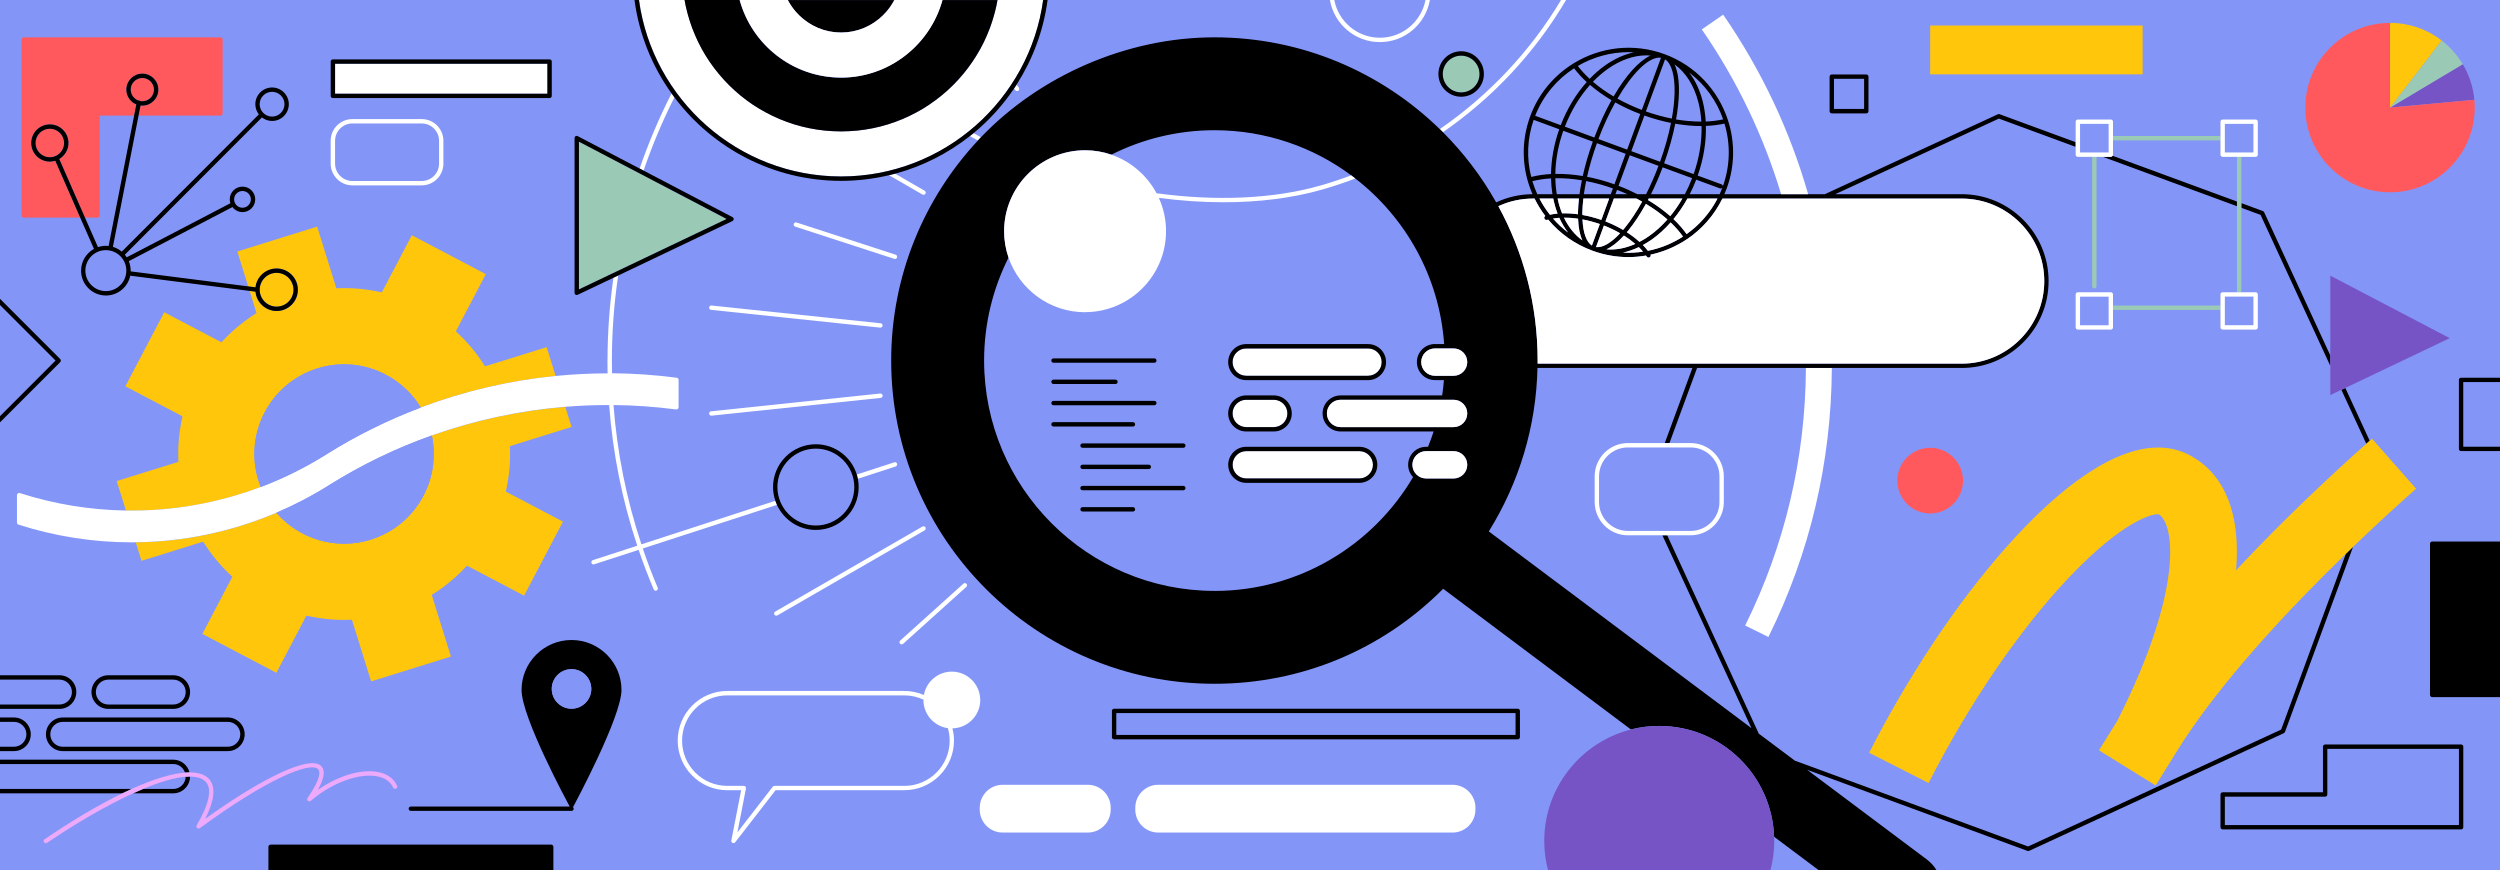 <svg width="675" height="235" viewBox="0 0 675 235" fill="none" xmlns="http://www.w3.org/2000/svg">
<rect x="0" y="0" width="675" height="235" fill="#333333" stroke="none"/>
<g clip-path="url(#clip0_5529_9471)">
<path d="M675 0H0V235H675V0Z" fill="#8396F8"/>
<path d="M388.74 34.85C389.03 35.13 389.32 35.41 389.6 35.69C403.07 26.38 414.49 14.18 422.84 0H421.48C413.21 13.84 401.97 25.75 388.75 34.85H388.74Z" fill="white"/>
<path d="M261.85 36.74C262.57 37.15 263.31 37.54 264.04 37.94C264.31 37.65 264.59 37.35 264.86 37.06C264.18 36.7 263.52 36.32 262.85 35.95C262.52 36.22 262.18 36.48 261.84 36.75L261.85 36.74Z" fill="white"/>
<path d="M610.35 58.021L629.2 98.821V96.011L611.32 57.301C611.25 57.161 611.13 57.051 610.99 56.991L605.17 54.851V56.111L610.36 58.021H610.35Z" fill="black"/>
<path d="M638.89 119.82C639.21 119.53 639.51 119.27 639.81 119L633.23 104.74L632.17 105.25L638.9 119.81L638.89 119.82Z" fill="black"/>
<path d="M520.339 232.13L487.909 207.84L547.409 229.74C547.479 229.76 547.539 229.78 547.609 229.78C547.689 229.78 547.779 229.76 547.859 229.73L616.629 197.96C616.769 197.89 616.879 197.77 616.939 197.63L635.329 147.65C634.689 148.27 634.039 148.89 633.379 149.53L615.909 196.99L547.579 228.55L484.599 205.37L474.879 198.09L450.139 144.53H448.839L472.889 196.6L401.969 143.48C410.239 130.22 414.769 115.02 415.119 99.35H456.949L449.489 119.63H450.749L458.209 99.35H529.659C542.599 99.35 553.119 88.83 553.119 75.89C553.119 62.95 542.599 52.43 529.659 52.43H495.519L539.699 32.02L560.419 39.65V38.39L539.879 30.83C539.729 30.78 539.569 30.78 539.429 30.85L492.709 52.43H465.569C465.789 51.93 466.009 51.43 466.199 50.91C468.459 44.78 468.439 38.36 466.589 32.58C466.589 32.57 466.589 32.55 466.589 32.54C466.589 32.51 466.559 32.49 466.549 32.46C463.959 24.49 457.889 17.74 449.439 14.63C440.999 11.52 432.009 12.72 424.879 17.1C424.849 17.12 424.809 17.12 424.779 17.15C424.759 17.16 424.759 17.18 424.739 17.19C419.579 20.4 415.409 25.27 413.159 31.39C410.619 38.28 410.849 45.72 413.779 52.43C410.279 52.45 406.959 53.24 403.969 54.64C400.049 47.68 395.199 41.3 389.589 35.69C389.309 35.41 389.019 35.13 388.729 34.85C372.999 19.53 351.529 10.08 327.889 10.08C304.249 10.08 280.759 20.44 264.859 37.05C264.579 37.34 264.309 37.64 264.039 37.93C249.519 53.52 240.619 74.42 240.619 97.35C240.619 145.47 279.769 184.62 327.889 184.62C351.259 184.62 373.169 175.51 389.659 158.97L440.339 196.95C442.779 196.33 445.339 196 447.979 196C464.749 196 478.409 209.3 478.999 225.92L491.109 234.99H522.879C522.229 233.89 521.369 232.92 520.319 232.12L520.339 232.13ZM465.179 50.28C465.159 50.06 465.019 49.85 464.799 49.77L458.379 47.41C459.959 42.92 460.699 38.34 460.589 34C462.359 33.93 464.039 33.72 465.609 33.37C467.229 38.73 467.199 44.63 465.179 50.28ZM436.999 50.17L440.039 41.92L447.799 44.78C446.779 47.48 445.649 50.05 444.439 52.44H442.109C440.479 51.61 438.769 50.84 436.999 50.17ZM439.399 52.43H436.169L436.599 51.27C437.549 51.63 438.489 52.02 439.399 52.43ZM435.899 49.76C433.439 48.89 430.949 48.2 428.509 47.74C429.159 44.81 430.059 41.75 431.169 38.66L438.929 41.52L435.889 49.77L435.899 49.76ZM435.489 50.87L434.909 52.44H427.649C427.809 51.29 428.009 50.1 428.259 48.89C430.639 49.35 433.069 50.01 435.479 50.87H435.489ZM435.739 53.61H441.839C442.359 53.88 442.879 54.16 443.379 54.44C441.909 57.1 440.349 59.49 438.749 61.45C438.569 61.67 438.399 61.87 438.229 62.08C436.749 61.21 435.149 60.44 433.459 59.78L435.729 53.61H435.739ZM439.669 62.2C441.299 60.19 442.899 57.76 444.399 55.04C446.549 56.33 448.509 57.75 450.209 59.25C448.699 60.96 447.059 62.47 445.299 63.7C444.429 64.31 443.559 64.84 442.679 65.3C441.659 64.38 440.509 63.5 439.249 62.69C439.389 62.52 439.539 62.37 439.679 62.19L439.669 62.2ZM444.959 54.01C445.029 53.88 445.099 53.74 445.159 53.61H454.239C453.259 55.31 452.159 56.91 450.969 58.36C449.209 56.81 447.179 55.34 444.959 54.01ZM445.769 52.43C446.899 50.15 447.959 47.72 448.909 45.18L456.869 48.11C456.289 49.61 455.649 51.06 454.919 52.44H445.769V52.43ZM449.319 44.07C450.629 40.42 451.639 36.81 452.319 33.4C454.719 33.81 457.059 34.04 459.289 34.04C459.329 34.04 459.379 34.04 459.419 34.04C459.519 38.23 458.809 42.66 457.279 47.01L449.319 44.08V44.07ZM448.209 43.67L440.449 40.81L443.989 31.2C446.389 32.05 448.799 32.72 451.169 33.19C450.499 36.53 449.509 40.08 448.219 43.67H448.209ZM439.339 40.4L431.569 37.54C432.919 33.94 434.479 30.6 436.119 27.66C438.219 28.83 440.489 29.89 442.869 30.79L439.329 40.4H439.339ZM430.469 37.13L422.519 34.2C424.179 29.9 426.499 26.06 429.299 22.93C431.019 24.4 432.969 25.79 435.099 27.05C433.439 30.03 431.869 33.42 430.479 37.12L430.469 37.13ZM430.059 38.24C428.919 41.4 428.009 44.53 427.339 47.53C424.779 47.1 422.289 46.91 419.939 46.95C419.999 43.23 420.699 39.27 422.089 35.31L430.059 38.24ZM420.329 52.43C420.099 51.05 419.969 49.6 419.949 48.12C422.219 48.08 424.629 48.27 427.109 48.68C426.849 49.96 426.629 51.22 426.469 52.43H420.339H420.329ZM426.319 53.61C426.179 54.85 426.089 56.05 426.059 57.19C426.059 57.41 426.059 57.63 426.059 57.85C424.569 57.65 423.129 57.57 421.769 57.61C421.259 56.36 420.859 55.02 420.559 53.61H426.329H426.319ZM420.549 57.67C419.819 57.73 419.139 57.84 418.469 57.98C417.399 56.63 416.459 55.17 415.649 53.61H419.379C419.669 55.03 420.059 56.39 420.549 57.67ZM421.019 58.81C421.679 60.27 422.469 61.61 423.389 62.8C421.899 61.68 420.539 60.41 419.309 59.01C419.859 58.92 420.429 58.85 421.009 58.81H421.019ZM422.279 58.77C423.499 58.76 424.769 58.85 426.079 59.04C426.169 61.46 426.559 63.44 427.239 64.91C425.159 63.41 423.489 61.31 422.279 58.77ZM427.239 58.04C427.239 57.77 427.239 57.5 427.239 57.22C427.269 56.08 427.359 54.86 427.509 53.61H434.479L432.359 59.38C430.649 58.78 428.929 58.34 427.239 58.04ZM431.949 60.49L429.809 66.3C428.329 65.35 427.429 62.86 427.269 59.24C428.809 59.53 430.389 59.94 431.949 60.49ZM433.059 60.9C434.609 61.5 436.069 62.2 437.429 62.99C434.959 65.64 432.669 66.95 430.919 66.72L433.059 60.91V60.9ZM438.459 63.6C439.579 64.31 440.609 65.07 441.529 65.86C438.889 67.04 436.249 67.53 433.729 67.32C435.209 66.65 436.809 65.41 438.459 63.6ZM442.479 66.72C442.889 67.12 443.269 67.53 443.619 67.95C441.829 68.22 439.999 68.3 438.169 68.2C439.599 67.9 441.039 67.41 442.479 66.72ZM443.569 66.16C444.369 65.72 445.169 65.23 445.969 64.68C447.799 63.39 449.499 61.83 451.069 60.06C452.369 61.3 453.489 62.58 454.409 63.88C451.529 65.74 448.309 67.05 444.929 67.72C444.519 67.19 444.079 66.67 443.569 66.16ZM451.839 59.16C453.229 57.48 454.489 55.62 455.599 53.62H463.729C461.709 57.53 458.819 60.78 455.379 63.22C454.409 61.83 453.219 60.47 451.839 59.17V59.16ZM456.229 52.43C456.869 51.17 457.459 49.86 457.979 48.51L464.399 50.87C464.469 50.89 464.539 50.91 464.599 50.91C464.779 50.91 464.929 50.81 465.049 50.66C464.819 51.26 464.569 51.85 464.309 52.43H456.239H456.229ZM465.249 32.23C463.779 32.55 462.209 32.75 460.549 32.81C460.429 30.92 460.169 29.07 459.719 27.31C458.939 24.28 457.699 21.68 456.079 19.58C460.359 22.83 463.519 27.26 465.249 32.22V32.23ZM458.569 27.62C458.999 29.29 459.249 31.04 459.369 32.83C457.189 32.83 454.899 32.65 452.539 32.25C452.989 29.72 453.259 27.32 453.309 25.12C453.389 21.84 452.979 19.22 452.129 17.39C455.159 19.56 457.399 23.08 458.559 27.61L458.569 27.62ZM449.569 16.02C451.309 17.14 452.239 20.38 452.139 25.1C452.089 27.23 451.829 29.56 451.389 32.02C449.089 31.56 446.739 30.92 444.389 30.09L449.569 16.02ZM448.469 15.6L443.289 29.68C440.969 28.8 438.759 27.77 436.709 26.63C440.629 19.92 444.919 15.56 448.019 15.56C448.169 15.56 448.319 15.58 448.469 15.6ZM445.649 14.99C442.519 16.43 438.949 20.4 435.669 26.04C433.609 24.82 431.739 23.49 430.089 22.08C431.349 20.78 432.679 19.61 434.089 18.61C437.529 16.19 441.099 14.95 444.489 14.95C444.879 14.95 445.259 14.97 445.649 15V14.99ZM439.719 14.08C440.179 14.08 440.649 14.12 441.119 14.14C438.549 14.69 435.949 15.86 433.409 17.64C431.919 18.69 430.519 19.92 429.209 21.29C427.989 20.17 426.919 19 426.009 17.81C430.129 15.4 434.859 14.08 439.719 14.08ZM424.999 18.44C425.969 19.72 427.109 20.96 428.409 22.16C425.509 25.4 423.109 29.36 421.399 33.8L414.499 31.26C416.649 25.8 420.389 21.41 424.999 18.44ZM414.089 32.36L420.989 34.9C419.549 39 418.829 43.11 418.779 46.99C416.869 47.09 415.079 47.35 413.429 47.78C412.139 42.71 412.349 37.4 414.089 32.36ZM413.739 48.92C415.289 48.52 416.979 48.27 418.779 48.17C418.809 49.64 418.939 51.06 419.159 52.44H415.069C414.539 51.29 414.099 50.11 413.739 48.92ZM413.909 53.61H414.339C415.159 55.28 416.129 56.86 417.239 58.31C417.019 58.45 416.899 58.71 416.979 58.97C417.069 59.28 417.399 59.46 417.709 59.37C417.809 59.34 417.919 59.32 418.029 59.3C421.159 63.05 425.229 65.94 429.939 67.68C433.149 68.86 436.439 69.42 439.669 69.42C441.269 69.42 442.859 69.27 444.419 69C444.489 69.1 444.569 69.19 444.629 69.28C444.739 69.45 444.929 69.55 445.119 69.55C445.229 69.55 445.339 69.52 445.439 69.45C445.669 69.3 445.749 69.01 445.659 68.76C449.179 67.99 452.529 66.56 455.519 64.55C455.539 64.55 455.549 64.55 455.569 64.54C455.589 64.53 455.599 64.51 455.619 64.5C459.559 61.82 462.839 58.12 465.049 53.62H529.679C541.969 53.62 551.959 63.62 551.959 75.9C551.959 88.18 541.959 98.18 529.679 98.18H415.169C415.169 97.91 415.179 97.63 415.179 97.36C415.179 82.28 411.329 68.07 404.569 55.68C407.409 54.36 410.579 53.62 413.919 53.62L413.909 53.61ZM327.899 159.54C293.609 159.54 265.709 131.64 265.709 97.35C265.709 87.35 268.099 77.91 272.309 69.53C271.539 67.3 271.119 64.91 271.119 62.42C271.119 50.37 280.929 40.56 292.979 40.56C295.469 40.56 297.859 40.98 300.089 41.75C308.469 37.54 317.909 35.16 327.909 35.16C341.719 35.16 354.499 39.69 364.829 47.34C365.199 47.62 365.569 47.9 365.939 48.19C379.519 58.72 388.629 74.74 389.919 92.89H387.429C384.749 92.89 382.559 95.07 382.559 97.76C382.559 100.45 384.739 102.63 387.429 102.63H389.859C389.739 104.02 389.599 105.4 389.389 106.76H361.969C359.289 106.76 357.099 108.94 357.099 111.63C357.099 114.32 359.279 116.5 361.969 116.5H387.079C386.629 117.9 386.119 119.27 385.569 120.63H385.069C382.389 120.63 380.199 122.81 380.199 125.5C380.199 126.79 380.709 127.95 381.529 128.82C370.709 147.19 350.739 159.55 327.919 159.55L327.899 159.54ZM392.469 129.18H385.039C383.009 129.18 381.349 127.53 381.349 125.49C381.349 123.45 382.999 121.8 385.039 121.8H392.469C394.499 121.8 396.159 123.45 396.159 125.49C396.159 127.53 394.509 129.18 392.469 129.18ZM392.469 115.32H361.949C359.919 115.32 358.259 113.67 358.259 111.63C358.259 109.59 359.909 107.94 361.949 107.94H392.469C394.499 107.94 396.159 109.59 396.159 111.63C396.159 113.67 394.509 115.32 392.469 115.32ZM392.469 101.46H387.419C385.389 101.46 383.729 99.81 383.729 97.77C383.729 95.73 385.379 94.08 387.419 94.08H392.469C394.499 94.08 396.159 95.73 396.159 97.77C396.159 99.81 394.509 101.46 392.469 101.46Z" fill="black"/>
<path d="M603.979 54.42L570.419 42.07C570.319 42.24 570.14 42.35 569.93 42.35H567.77L603.979 55.68V54.42Z" fill="black"/>
<path d="M599.52 82.5H570.51V83.68H599.52V82.5Z" fill="#9AC9B5"/>
<path d="M603.98 54.421V55.681V78.911H605.16V56.111V54.861V42.351H603.98V54.421Z" fill="#9AC9B5"/>
<path d="M599.52 36.721H570.51V37.901H599.52V36.721Z" fill="#9AC9B5"/>
<path d="M565.471 77.881C565.801 77.881 566.061 77.621 566.061 77.291V42.351H564.881V77.291C564.881 77.621 565.141 77.881 565.471 77.881Z" fill="#9AC9B5"/>
<path d="M100.1 145.701C90.63 148.651 80.73 145.491 74.62 138.451C62.55 143.591 49.66 146.281 36.65 146.431L38.2 151.421L54.84 146.241C55.01 146.511 55.19 146.771 55.36 147.031C55.5 147.251 55.65 147.481 55.79 147.691C56.04 148.051 56.29 148.411 56.55 148.761C56.73 149.001 56.9 149.251 57.08 149.491C57.32 149.811 57.56 150.121 57.81 150.431C58.03 150.701 58.24 150.971 58.46 151.241C58.68 151.511 58.91 151.771 59.14 152.031C59.4 152.331 59.66 152.621 59.93 152.921C60.13 153.141 60.34 153.361 60.55 153.581C60.85 153.901 61.16 154.211 61.47 154.521C61.66 154.711 61.85 154.891 62.05 155.071C62.28 155.291 62.5 155.511 62.74 155.721L54.64 171.151L74.62 181.651L82.72 166.221C83.03 166.291 83.34 166.351 83.65 166.411C83.91 166.461 84.17 166.521 84.43 166.571C84.86 166.651 85.29 166.721 85.73 166.791C86.03 166.841 86.32 166.891 86.62 166.931C87.01 166.991 87.4 167.031 87.8 167.081C88.15 167.121 88.49 167.161 88.84 167.191C89.19 167.221 89.53 167.241 89.88 167.271C90.27 167.301 90.67 167.321 91.07 167.341C91.37 167.351 91.67 167.361 91.97 167.361C92.41 167.361 92.85 167.381 93.28 167.371C93.54 167.371 93.81 167.361 94.07 167.351C94.39 167.351 94.7 167.351 95.02 167.331L100.2 183.971L121.75 177.261L116.57 160.621C116.84 160.451 117.1 160.271 117.37 160.101C117.59 159.961 117.81 159.811 118.03 159.671C118.39 159.421 118.75 159.171 119.11 158.911C119.35 158.731 119.6 158.561 119.84 158.381C120.16 158.141 120.47 157.901 120.78 157.651C121.05 157.431 121.32 157.221 121.59 157.001C121.86 156.781 122.12 156.551 122.38 156.321C122.68 156.061 122.97 155.801 123.27 155.531C123.49 155.331 123.71 155.121 123.93 154.911C124.25 154.611 124.56 154.301 124.87 153.991C125.06 153.801 125.24 153.611 125.42 153.411C125.64 153.181 125.86 152.961 126.07 152.721L141.5 160.821L152 140.841L136.57 132.741C136.64 132.431 136.7 132.121 136.76 131.811C136.81 131.551 136.87 131.291 136.92 131.031C137 130.601 137.07 130.171 137.14 129.731C137.19 129.431 137.24 129.141 137.28 128.841C137.34 128.451 137.38 128.061 137.43 127.661C137.47 127.311 137.51 126.971 137.54 126.621C137.57 126.271 137.59 125.931 137.62 125.581C137.65 125.191 137.67 124.791 137.69 124.401C137.7 124.101 137.71 123.801 137.71 123.501C137.71 123.061 137.73 122.621 137.72 122.191C137.72 121.921 137.71 121.661 137.7 121.401C137.7 121.081 137.7 120.771 137.68 120.451L154.32 115.271L152.63 109.851C140.34 110.851 128.22 113.451 116.6 117.581C119.16 129.671 112.14 141.951 100.1 145.691V145.701Z" fill="#FFC60B"/>
<path d="M74.679 82.79C77.199 82.79 79.239 80.74 79.239 78.23C79.239 75.72 77.189 73.67 74.679 73.67C72.169 73.67 70.119 75.72 70.119 78.23C70.119 80.74 72.169 82.79 74.679 82.79Z" fill="#FFC60B"/>
<path d="M69.779 129.78C65.799 117.01 72.93 103.44 85.7 99.46C96.549 96.08 107.98 100.73 113.61 110.03C125.32 105.61 137.57 102.75 150.02 101.52L147.6 93.73L130.96 98.91C130.79 98.64 130.61 98.38 130.44 98.12C130.3 97.9 130.15 97.67 130.01 97.46C129.76 97.1 129.51 96.74 129.25 96.39C129.07 96.15 128.9 95.9 128.72 95.66C128.48 95.34 128.24 95.03 127.99 94.73C127.77 94.46 127.56 94.19 127.34 93.92C127.12 93.65 126.89 93.39 126.66 93.13C126.4 92.83 126.14 92.53 125.87 92.24C125.67 92.02 125.46 91.8 125.25 91.59C124.95 91.27 124.64 90.96 124.33 90.65C124.14 90.46 123.95 90.29 123.76 90.1C123.53 89.88 123.31 89.66 123.07 89.45L131.17 74.02L111.19 63.52L103.09 78.95C102.78 78.88 102.47 78.82 102.16 78.75C101.9 78.7 101.65 78.64 101.39 78.59C100.96 78.51 100.52 78.44 100.09 78.37C99.79 78.32 99.499 78.27 99.2 78.23C98.809 78.17 98.409 78.13 98.019 78.08C97.68 78.04 97.329 78 96.99 77.97C96.639 77.94 96.299 77.92 95.95 77.89C95.559 77.86 95.159 77.84 94.769 77.82C94.469 77.81 94.169 77.8 93.859 77.8C93.419 77.8 92.99 77.78 92.549 77.79C92.279 77.79 92.019 77.8 91.76 77.81C91.439 77.81 91.129 77.81 90.809 77.83L85.629 61.19L64.079 67.9L67.019 77.33L69.01 77.58C69.34 74.73 71.769 72.5 74.71 72.5C77.879 72.5 80.45 75.08 80.45 78.24C80.45 81.4 77.87 83.98 74.71 83.98C71.719 83.98 69.26 81.68 68.99 78.76L67.4 78.56L69.26 84.53C68.99 84.7 68.73 84.88 68.469 85.05C68.249 85.19 68.019 85.34 67.799 85.48C67.439 85.73 67.079 85.98 66.73 86.24C66.48 86.42 66.24 86.59 65.999 86.77C65.68 87.01 65.379 87.25 65.07 87.5C64.799 87.72 64.519 87.93 64.26 88.15C63.989 88.37 63.73 88.6 63.469 88.83C63.169 89.09 62.87 89.35 62.58 89.62C62.359 89.82 62.139 90.03 61.929 90.24C61.609 90.54 61.3 90.85 60.989 91.16C60.8 91.35 60.63 91.54 60.44 91.73C60.219 91.96 59.999 92.18 59.779 92.42L44.349 84.32L33.849 104.3L49.279 112.4C49.209 112.71 49.15 113.02 49.08 113.33C49.029 113.59 48.969 113.85 48.919 114.11C48.84 114.54 48.77 114.97 48.7 115.41C48.65 115.71 48.599 116 48.559 116.3C48.499 116.69 48.459 117.08 48.41 117.48C48.37 117.83 48.33 118.17 48.3 118.52C48.27 118.87 48.249 119.21 48.219 119.56C48.19 119.95 48.169 120.35 48.15 120.75C48.139 121.05 48.13 121.35 48.13 121.65C48.13 122.09 48.109 122.53 48.12 122.96C48.12 123.22 48.13 123.49 48.139 123.75C48.139 124.07 48.139 124.38 48.16 124.7L31.52 129.88L34.01 137.86C46.419 138.06 58.77 135.91 70.43 131.5C70.21 130.94 69.999 130.37 69.82 129.78H69.779Z" fill="#FFC60B"/>
<path d="M172.711 45.49L173.771 46.04C176.091 39.27 178.861 32.67 182.091 26.28C181.831 25.93 181.581 25.56 181.321 25.21C177.981 31.76 175.101 38.54 172.711 45.49Z" fill="white"/>
<path d="M164.01 97.351C164.01 98.501 164.03 99.661 164.05 100.811C159.36 100.811 154.68 101.051 150.02 101.511C137.57 102.741 125.32 105.611 113.61 110.021C104.75 113.361 96.19 117.591 88.09 122.681C82.44 126.231 76.51 129.161 70.39 131.481C58.73 135.891 46.38 138.041 33.97 137.841C24.36 137.691 14.72 136.141 5.35 133.131C5.17 133.071 4.97 133.101 4.82 133.211C4.67 133.321 4.58 133.501 4.58 133.691V141.091C4.58 141.351 4.75 141.571 4.99 141.651C14.99 144.851 25.29 146.431 35.54 146.431C35.91 146.431 36.28 146.411 36.65 146.411C49.65 146.271 62.55 143.571 74.62 138.431C79.47 136.361 84.19 133.921 88.73 131.061C97.54 125.521 106.9 121.011 116.6 117.561C128.22 113.431 140.34 110.831 152.63 109.831C156.56 109.511 160.51 109.351 164.47 109.361C165.44 122.351 167.98 135.051 172.06 147.341L160.07 151.241C159.76 151.341 159.59 151.671 159.69 151.981C159.77 152.231 160 152.391 160.25 152.391C160.31 152.391 160.37 152.391 160.43 152.361L172.43 148.461C173.65 152.061 175.01 155.621 176.5 159.141C176.6 159.361 176.81 159.501 177.04 159.501C177.12 159.501 177.19 159.491 177.27 159.451C177.57 159.321 177.71 158.981 177.58 158.681C176.1 155.191 174.76 151.661 173.55 148.091L209.8 136.311C209.63 135.951 209.49 135.591 209.36 135.211L173.18 146.971C169.14 134.801 166.62 122.221 165.65 109.361C171.28 109.421 176.92 109.811 182.55 110.551C182.72 110.571 182.89 110.521 183.02 110.411C183.15 110.301 183.22 110.141 183.22 109.971V102.571C183.22 102.271 183 102.021 182.71 101.991C176.9 101.221 171.07 100.831 165.25 100.781C165.23 99.631 165.21 98.471 165.21 97.311C165.21 89.611 165.79 81.941 166.91 74.351L165.63 74.961C164.58 82.351 164.03 89.821 164.03 97.311L164.01 97.351Z" fill="white"/>
<path d="M465.25 3.96L459.49 7.94C468.99 21.7 476.17 36.69 480.9 52.44H488.2C483.28 35.25 475.58 18.91 465.26 3.96H465.25Z" fill="white"/>
<path d="M477.469 171.99C488.699 149.28 494.449 124.85 494.599 99.36H487.599C487.449 123.76 481.939 147.15 471.199 168.89L477.479 171.99H477.469Z" fill="white"/>
<path d="M454.241 53.61H445.161C445.091 53.74 445.021 53.88 444.961 54.01C447.181 55.34 449.201 56.81 450.971 58.36C452.171 56.91 453.261 55.31 454.241 53.61Z" fill="white"/>
<path d="M427.239 64.91C426.559 63.44 426.169 61.46 426.079 59.04C424.769 58.85 423.499 58.76 422.279 58.77C423.489 61.31 425.159 63.41 427.239 64.91Z" fill="white"/>
<path d="M438.231 62.08C438.401 61.88 438.581 61.67 438.751 61.45C440.351 59.48 441.911 57.1 443.381 54.44C442.881 54.15 442.361 53.88 441.841 53.61H435.741L433.471 59.78C435.161 60.43 436.761 61.21 438.241 62.08H438.231Z" fill="white"/>
<path d="M429.81 66.3L431.95 60.49C430.38 59.95 428.81 59.53 427.27 59.24C427.44 62.86 428.33 65.35 429.81 66.3Z" fill="white"/>
<path d="M445.29 63.71C447.05 62.47 448.69 60.96 450.2 59.26C448.5 57.76 446.54 56.34 444.39 55.05C442.89 57.76 441.3 60.2 439.66 62.21C439.52 62.39 439.37 62.54 439.23 62.71C440.5 63.52 441.64 64.39 442.66 65.32C443.54 64.86 444.41 64.33 445.28 63.72L445.29 63.71Z" fill="white"/>
<path d="M437.43 62.981C436.07 62.201 434.6 61.491 433.06 60.891L430.92 66.701C432.67 66.941 434.96 65.621 437.43 62.971V62.981Z" fill="white"/>
<path d="M441.53 65.861C440.61 65.061 439.58 64.301 438.46 63.601C436.8 65.411 435.21 66.651 433.73 67.321C436.25 67.541 438.9 67.041 441.53 65.861Z" fill="white"/>
<path d="M434.48 53.61H427.51C427.37 54.86 427.27 56.07 427.24 57.22C427.24 57.5 427.24 57.77 427.24 58.04C428.93 58.34 430.65 58.79 432.36 59.38L434.48 53.61Z" fill="white"/>
<path d="M443.62 67.951C443.27 67.531 442.89 67.121 442.48 66.721C441.04 67.401 439.6 67.901 438.17 68.201C440.01 68.301 441.83 68.221 443.62 67.951Z" fill="white"/>
<path d="M426.061 57.85C426.061 57.63 426.061 57.42 426.061 57.19C426.091 56.05 426.181 54.85 426.321 53.61H420.551C420.851 55.02 421.251 56.36 421.761 57.61C423.131 57.57 424.571 57.65 426.051 57.85H426.061Z" fill="white"/>
<path d="M415.161 98.18H529.671C541.961 98.18 551.951 88.18 551.951 75.9C551.951 63.62 541.951 53.62 529.671 53.62H465.041C462.831 58.12 459.551 61.82 455.611 64.5C455.591 64.51 455.581 64.53 455.561 64.54C455.541 64.54 455.531 64.54 455.511 64.55C452.531 66.56 449.181 67.99 445.651 68.76C445.741 69.01 445.671 69.3 445.431 69.45C445.331 69.52 445.221 69.55 445.111 69.55C444.921 69.55 444.731 69.46 444.621 69.28C444.561 69.18 444.471 69.09 444.411 69C442.851 69.27 441.261 69.42 439.661 69.42C436.421 69.42 433.141 68.86 429.931 67.68C425.221 65.95 421.151 63.06 418.021 59.3C417.921 59.33 417.801 59.34 417.701 59.37C417.391 59.46 417.061 59.28 416.971 58.97C416.891 58.71 417.011 58.45 417.231 58.31C416.121 56.86 415.151 55.28 414.331 53.61H413.901C410.561 53.61 407.401 54.35 404.551 55.67C411.311 68.06 415.161 82.26 415.161 97.35C415.161 97.62 415.151 97.9 415.151 98.17L415.161 98.18Z" fill="white"/>
<path d="M423.39 62.8C422.47 61.611 421.67 60.27 421.02 58.81C420.43 58.85 419.86 58.92 419.32 59.011C420.55 60.41 421.91 61.681 423.4 62.8H423.39Z" fill="white"/>
<path d="M454.41 63.88C453.5 62.571 452.37 61.291 451.07 60.06C449.5 61.831 447.8 63.391 445.97 64.68C445.18 65.24 444.38 65.721 443.57 66.16C444.07 66.671 444.52 67.191 444.93 67.721C448.31 67.05 451.53 65.74 454.41 63.88Z" fill="white"/>
<path d="M415.65 53.61C416.46 55.17 417.4 56.63 418.47 57.98C419.13 57.84 419.82 57.73 420.55 57.67C420.06 56.39 419.67 55.03 419.38 53.61H415.65Z" fill="white"/>
<path d="M463.73 53.611H455.6C454.49 55.611 453.23 57.471 451.84 59.151C453.22 60.461 454.42 61.821 455.38 63.201C458.81 60.771 461.7 57.511 463.73 53.601V53.611Z" fill="white"/>
<path d="M16.25 96.941L0 80.681V82.351L15 97.351L0 112.361V114.031L16.25 97.781C16.48 97.551 16.48 97.181 16.25 96.951V96.941Z" fill="black"/>
<path d="M603.75 153.94C604.97 139.25 601.02 128.55 591.83 123.24C579.09 115.88 563.04 126.82 551.82 137.29C538.47 149.75 524.4 168.25 512.2 189.38C509.56 193.96 507.02 198.62 504.67 203.25L520.72 211.41C522.93 207.07 525.3 202.69 527.79 198.39C538.55 179.75 550.87 163.28 562.48 152.01C574.86 139.99 581.65 138.6 582.89 138.87C587.01 141.39 589.82 158.76 571.69 194.58L566.72 202.59L582.02 212.08L587.19 203.74L587.4 203.39C598.84 184.75 618.22 164.24 633.37 149.53C634.03 148.89 634.68 148.26 635.32 147.65C642.67 140.58 648.85 135.03 652.34 131.95L640.44 118.45C640.24 118.63 640.02 118.82 639.81 119.01C639.51 119.28 639.21 119.54 638.89 119.83C630.7 127.11 617.23 139.54 603.75 153.95V153.94Z" fill="#FFC60B"/>
<path d="M167.8 186.29C167.8 178.85 161.75 172.8 154.31 172.8C146.87 172.8 140.82 178.85 140.82 186.29C140.82 193.73 153.26 216.73 153.79 217.72C153.79 217.74 153.82 217.74 153.82 217.76H110.93C110.6 217.76 110.34 218.02 110.34 218.35C110.34 218.68 110.6 218.94 110.93 218.94H154.31C154.64 218.94 154.9 218.68 154.9 218.35C154.9 218.16 154.81 218 154.67 217.89C154.73 217.84 154.79 217.79 154.83 217.72C155.36 216.73 167.8 193.48 167.8 186.29ZM154.31 191.35C151.37 191.35 148.97 188.95 148.97 186.01C148.97 183.07 151.37 180.67 154.31 180.67C157.25 180.67 159.65 183.07 159.65 186.01C159.65 188.95 157.25 191.35 154.31 191.35Z" fill="black"/>
<path d="M293.699 211.891H270.719C267.301 211.891 264.529 214.662 264.529 218.081V218.601C264.529 222.019 267.301 224.791 270.719 224.791H293.699C297.118 224.791 299.889 222.019 299.889 218.601V218.081C299.889 214.662 297.118 211.891 293.699 211.891Z" fill="white"/>
<path d="M35.54 213.021H0V214.201H33.03C33.88 213.791 34.72 213.391 35.54 213.021Z" fill="black"/>
<path d="M46.77 206.29C48.25 206.29 49.5 207.26 49.95 208.6C50.37 208.57 50.77 208.55 51.16 208.54C50.66 206.57 48.89 205.11 46.77 205.11H0V206.29H46.77Z" fill="black"/>
<path d="M46.77 213.02H38.61C37.73 213.39 36.84 213.78 35.92 214.2H46.77C49.27 214.2 51.3 212.17 51.31 209.67C50.93 209.67 50.54 209.67 50.13 209.71C50.1 211.54 48.61 213.02 46.77 213.02Z" fill="black"/>
<path d="M61.52 193.721H16.94C14.44 193.721 12.4 195.761 12.4 198.261C12.4 200.761 14.44 202.801 16.94 202.801H61.52C64.02 202.801 66.06 200.761 66.06 198.261C66.06 195.761 64.02 193.721 61.52 193.721ZM61.52 201.621H16.94C15.09 201.621 13.58 200.111 13.58 198.261C13.58 196.411 15.09 194.901 16.94 194.901H61.52C63.37 194.901 64.88 196.411 64.88 198.261C64.88 200.111 63.37 201.621 61.52 201.621Z" fill="black"/>
<path d="M8.31 198.261C8.31 195.761 6.27 193.721 3.77 193.721H0V194.901H3.77C5.62 194.901 7.13 196.411 7.13 198.261C7.13 200.111 5.62 201.621 3.77 201.621H0V202.801H3.77C6.27 202.801 8.31 200.761 8.31 198.261Z" fill="black"/>
<path d="M29.239 191.4H46.779C49.279 191.4 51.319 189.36 51.319 186.86C51.319 184.36 49.279 182.32 46.779 182.32H29.239C26.739 182.32 24.699 184.36 24.699 186.86C24.699 189.36 26.739 191.4 29.239 191.4ZM29.239 183.5H46.779C48.629 183.5 50.139 185.01 50.139 186.86C50.139 188.71 48.629 190.22 46.779 190.22H29.239C27.389 190.22 25.879 188.71 25.879 186.86C25.879 185.01 27.389 183.5 29.239 183.5Z" fill="black"/>
<path d="M20.61 186.86C20.61 184.36 18.57 182.32 16.07 182.32H0V183.5H16.06C17.91 183.5 19.42 185.01 19.42 186.86C19.42 188.71 17.91 190.22 16.06 190.22H0V191.4H16.06C18.56 191.4 20.6 189.36 20.6 186.86H20.61Z" fill="black"/>
<path d="M13.45 42.45C15.576 42.45 17.3 40.726 17.3 38.6C17.3 36.474 15.576 34.75 13.45 34.75C11.323 34.75 9.6 36.474 9.6 38.6C9.6 40.726 11.323 42.45 13.45 42.45Z" fill="#FF595E"/>
<path d="M37.599 27.12C37.709 27.14 37.809 27.2 37.879 27.28C38.059 27.31 38.229 27.33 38.419 27.33C40.149 27.33 41.559 25.92 41.559 24.19C41.559 22.46 40.149 21.05 38.419 21.05C36.689 21.05 35.279 22.46 35.279 24.19C35.279 25.54 36.139 26.69 37.339 27.13C37.419 27.11 37.509 27.1 37.589 27.13L37.599 27.12Z" fill="#FF595E"/>
<path d="M13.45 43.64C10.67 43.64 8.42 41.38 8.42 38.61C8.42 35.84 10.68 33.58 13.45 33.58C16.22 33.58 18.48 35.84 18.48 38.61C18.48 40.45 17.47 42.05 15.99 42.93L22.94 58.76H26.36C26.69 58.76 26.95 58.5 26.95 58.17V31.21H36.21L36.8 28.19C35.23 27.54 34.11 26 34.11 24.2C34.11 21.82 36.05 19.88 38.43 19.88C40.81 19.88 42.75 21.82 42.75 24.2C42.75 26.58 40.81 28.52 38.43 28.52C38.26 28.52 38.11 28.49 37.95 28.47L37.41 31.21H59.53C59.86 31.21 60.12 30.95 60.12 30.62V10.67C60.12 10.34 59.86 10.08 59.53 10.08H6.41C6.08 10.08 5.82 10.34 5.82 10.67V58.17C5.82 58.5 6.08 58.76 6.41 58.76H21.65L14.91 43.4C14.45 43.54 13.96 43.64 13.45 43.64Z" fill="#FF595E"/>
<path d="M156.311 78.13L196.201 59.12L156.311 38.24V78.13Z" fill="#9AC9B5"/>
<path d="M155.991 36.75C155.811 36.65 155.591 36.66 155.411 36.77C155.231 36.88 155.131 37.07 155.131 37.27V79.07C155.131 79.27 155.231 79.46 155.401 79.57C155.501 79.63 155.611 79.66 155.711 79.66C155.801 79.66 155.881 79.64 155.961 79.6L165.601 75.01L166.881 74.4L197.761 59.68C197.961 59.58 198.091 59.38 198.101 59.16C198.101 58.94 197.981 58.73 197.781 58.63L173.761 46.06L172.701 45.51L155.981 36.76L155.991 36.75ZM196.201 59.12L156.311 78.14V38.25L196.201 59.12Z" fill="black"/>
<path d="M148.821 228.05H73.061C72.731 228.05 72.471 228.31 72.471 228.64V235H149.411V228.64C149.411 228.31 149.151 228.05 148.821 228.05Z" fill="black"/>
<path d="M479.019 225.93C478.419 209.31 464.769 196.01 447.999 196.01C445.359 196.01 442.799 196.34 440.359 196.96C426.909 200.36 416.949 212.55 416.949 227.06C416.949 229.81 417.309 232.47 417.979 235H478.019C478.689 232.46 479.049 229.8 479.049 227.06C479.049 226.68 479.029 226.31 479.019 225.93Z" fill="#7754C5"/>
<path d="M372.57 11.37C379.33 11.37 384.95 6.45 386.07 0H384.88C383.78 5.8 378.68 10.19 372.57 10.19C366.46 10.19 361.36 5.8 360.26 0H359.07C360.19 6.45 365.81 11.37 372.57 11.37Z" fill="white"/>
<path d="M665.08 120.61V103.16H675V101.98H664.49C664.16 101.98 663.9 102.24 663.9 102.57V121.2C663.9 121.53 664.16 121.79 664.49 121.79H675V120.61H665.08Z" fill="black"/>
<path d="M147.801 17.21H90.471V25.3H147.801V17.21Z" fill="white"/>
<path d="M89.879 26.48H148.389C148.719 26.48 148.979 26.22 148.979 25.89V16.62C148.979 16.29 148.719 16.03 148.389 16.03H89.879C89.549 16.03 89.289 16.29 89.289 16.62V25.89C89.289 26.22 89.549 26.48 89.879 26.48ZM90.469 17.21H147.799V25.3H90.469V17.21Z" fill="black"/>
<path d="M656.109 146.8V187.63C656.109 187.96 656.369 188.22 656.699 188.22H674.999V146.21H656.699C656.369 146.21 656.109 146.47 656.109 146.8Z" fill="black"/>
<path d="M95.149 50.05H113.849C117.079 50.05 119.719 47.42 119.719 44.18V38.02C119.719 34.79 117.089 32.15 113.849 32.15H95.149C91.919 32.15 89.279 34.78 89.279 38.02V44.18C89.279 47.41 91.909 50.05 95.149 50.05ZM90.469 38.02C90.469 35.44 92.569 33.33 95.159 33.33H113.859C116.439 33.33 118.549 35.43 118.549 38.02V44.18C118.549 46.76 116.449 48.87 113.859 48.87H95.159C92.579 48.87 90.469 46.77 90.469 44.18V38.02Z" fill="white"/>
<path d="M521.149 138.64C526.039 138.64 530.019 134.66 530.019 129.77C530.019 124.88 526.039 120.9 521.149 120.9C516.259 120.9 512.279 124.88 512.279 129.77C512.279 134.66 516.259 138.64 521.149 138.64Z" fill="#FF595E"/>
<path d="M274.599 24.59C274.719 24.59 274.839 24.55 274.949 24.48C275.209 24.29 275.269 23.92 275.079 23.66L274.469 22.83C274.239 23.19 274.019 23.54 273.779 23.89L274.119 24.35C274.239 24.51 274.409 24.59 274.599 24.59Z" fill="white"/>
<path d="M249.07 52.521C249.16 52.571 249.26 52.601 249.36 52.601C249.56 52.601 249.76 52.491 249.87 52.311C250.03 52.031 249.94 51.671 249.65 51.501L241.67 46.891C241.12 47.041 240.58 47.171 240.02 47.301L249.06 52.521H249.07Z" fill="white"/>
<path d="M214.7 61.191L241.46 69.891C241.52 69.911 241.58 69.921 241.64 69.921C241.89 69.921 242.12 69.761 242.2 69.511C242.3 69.201 242.13 68.871 241.82 68.771L215.06 60.071C214.75 59.971 214.42 60.141 214.32 60.451C214.22 60.761 214.39 61.091 214.7 61.191Z" fill="white"/>
<path d="M237.78 87.291L192.11 82.491C191.79 82.451 191.5 82.691 191.46 83.011C191.43 83.331 191.66 83.621 191.98 83.661L237.65 88.461C237.65 88.461 237.69 88.461 237.71 88.461C238.01 88.461 238.26 88.231 238.3 87.931C238.33 87.611 238.1 87.321 237.78 87.281V87.291Z" fill="white"/>
<path d="M237.659 106.25L191.989 111.05C191.669 111.08 191.429 111.37 191.469 111.7C191.499 112 191.759 112.23 192.059 112.23C192.079 112.23 192.099 112.23 192.119 112.23L237.789 107.43C238.109 107.4 238.349 107.11 238.309 106.78C238.269 106.45 237.989 106.22 237.659 106.26V106.25Z" fill="white"/>
<path d="M241.83 125.941C242.14 125.841 242.31 125.511 242.21 125.201C242.11 124.891 241.78 124.721 241.47 124.821L231.34 128.111C231.46 128.481 231.55 128.871 231.63 129.261L241.84 125.941H241.83Z" fill="white"/>
<path d="M209.6 166.24C209.7 166.24 209.8 166.21 209.89 166.16L249.65 143.2C249.93 143.04 250.03 142.68 249.87 142.39C249.71 142.11 249.35 142.01 249.06 142.17L209.3 165.13C209.02 165.29 208.92 165.65 209.08 165.94C209.19 166.13 209.39 166.23 209.59 166.23L209.6 166.24Z" fill="white"/>
<path d="M243.011 173.78C243.131 173.91 243.291 173.98 243.451 173.98C243.591 173.98 243.731 173.93 243.841 173.83L260.911 158.46C261.151 158.24 261.171 157.87 260.951 157.63C260.731 157.39 260.361 157.37 260.121 157.59L243.051 172.96C242.811 173.18 242.791 173.55 243.011 173.79V173.78Z" fill="white"/>
<path d="M394.511 24.95C397.25 24.95 399.471 22.73 399.471 19.99C399.471 17.251 397.25 15.03 394.511 15.03C391.771 15.03 389.551 17.251 389.551 19.99C389.551 22.73 391.771 24.95 394.511 24.95Z" fill="#9AC9B5"/>
<path d="M394.509 26.12C397.889 26.12 400.649 23.37 400.649 19.98C400.649 16.59 397.899 13.84 394.509 13.84C391.119 13.84 388.369 16.59 388.369 19.98C388.369 23.37 391.119 26.12 394.509 26.12ZM394.509 15.03C397.239 15.03 399.469 17.25 399.469 19.99C399.469 22.73 397.249 24.95 394.509 24.95C391.769 24.95 389.549 22.73 389.549 19.99C389.549 17.25 391.769 15.03 394.509 15.03Z" fill="black"/>
<path d="M85.701 99.46C72.931 103.44 65.801 117.01 69.781 129.78C69.961 130.37 70.171 130.94 70.391 131.5C76.511 129.18 82.441 126.25 88.091 122.7C96.191 117.61 104.751 113.38 113.611 110.04C107.981 100.73 96.551 96.09 85.701 99.47V99.46Z" fill="#8396F8"/>
<path d="M100.099 145.7C112.139 141.95 119.159 129.68 116.599 117.59C106.889 121.04 97.539 125.55 88.729 131.09C84.189 133.94 79.469 136.39 74.619 138.46C80.729 145.49 90.639 148.65 100.099 145.71V145.7Z" fill="#8396F8"/>
<path d="M269.241 0.56C269.181 0.89 269.121 1.22 269.051 1.55C268.971 1.92 268.881 2.28 268.791 2.64C268.711 2.96 268.641 3.28 268.551 3.6C268.451 3.96 268.341 4.32 268.241 4.68C268.151 4.99 268.061 5.3 267.961 5.61C267.851 5.97 267.721 6.32 267.601 6.68C267.491 6.98 267.391 7.29 267.281 7.59C267.151 7.94 267.001 8.29 266.861 8.64C266.741 8.93 266.631 9.23 266.501 9.52C266.351 9.87 266.191 10.21 266.031 10.56C265.901 10.84 265.771 11.13 265.641 11.4C265.471 11.74 265.291 12.08 265.121 12.41C264.981 12.68 264.841 12.96 264.691 13.23C264.501 13.57 264.311 13.89 264.111 14.22C263.961 14.48 263.811 14.75 263.651 15C263.451 15.33 263.241 15.65 263.031 15.97C262.861 16.22 262.701 16.48 262.531 16.73C262.311 17.05 262.091 17.36 261.861 17.67C261.681 17.91 261.511 18.16 261.331 18.4C261.101 18.71 260.861 19.01 260.621 19.31C260.431 19.54 260.251 19.78 260.061 20.01C259.811 20.31 259.561 20.59 259.301 20.88C259.101 21.1 258.911 21.33 258.711 21.55C258.451 21.83 258.181 22.11 257.911 22.39C257.701 22.6 257.501 22.82 257.291 23.03C257.011 23.3 256.731 23.57 256.451 23.83C256.231 24.03 256.021 24.24 255.801 24.44C255.511 24.7 255.211 24.95 254.921 25.2C254.701 25.39 254.481 25.59 254.251 25.77C253.951 26.02 253.641 26.25 253.331 26.49C253.101 26.67 252.871 26.86 252.631 27.03C252.321 27.26 252.001 27.48 251.691 27.7C251.451 27.87 251.201 28.05 250.961 28.22C250.641 28.44 250.311 28.64 249.981 28.85C249.731 29.01 249.481 29.17 249.231 29.33C248.901 29.53 248.551 29.72 248.211 29.91C247.951 30.06 247.701 30.21 247.431 30.35C247.091 30.54 246.741 30.71 246.391 30.88C246.121 31.02 245.861 31.16 245.591 31.29C245.241 31.46 244.881 31.61 244.521 31.77C244.251 31.89 243.971 32.02 243.701 32.14C243.341 32.29 242.971 32.43 242.601 32.57C242.321 32.68 242.051 32.79 241.761 32.9C241.391 33.04 241.011 33.16 240.631 33.28C240.341 33.38 240.061 33.48 239.781 33.57C239.401 33.69 239.021 33.79 238.641 33.89C238.351 33.97 238.061 34.06 237.761 34.14C237.371 34.24 236.981 34.32 236.581 34.41C236.291 34.48 235.991 34.55 235.701 34.61C235.291 34.69 234.881 34.76 234.471 34.83C234.181 34.88 233.891 34.94 233.601 34.98C233.171 35.05 232.721 35.09 232.291 35.15C232.021 35.18 231.751 35.23 231.471 35.25C230.991 35.3 230.501 35.33 230.021 35.36C229.781 35.38 229.551 35.4 229.311 35.41C228.581 35.45 227.851 35.47 227.121 35.47C226.391 35.47 225.661 35.45 224.931 35.41C224.691 35.4 224.461 35.37 224.221 35.36C223.731 35.33 223.251 35.3 222.771 35.25C222.501 35.22 222.231 35.18 221.951 35.15C221.511 35.1 221.071 35.05 220.641 34.98C220.351 34.94 220.061 34.88 219.771 34.83C219.361 34.76 218.951 34.69 218.541 34.61C218.241 34.55 217.951 34.47 217.661 34.41C217.271 34.32 216.871 34.24 216.481 34.14C216.181 34.06 215.891 33.97 215.601 33.89C215.221 33.78 214.831 33.68 214.461 33.57C214.171 33.48 213.891 33.38 213.601 33.28C213.221 33.15 212.851 33.03 212.471 32.9C212.191 32.8 211.911 32.68 211.631 32.57C211.261 32.43 210.891 32.29 210.531 32.14C210.251 32.02 209.981 31.89 209.711 31.77C209.351 31.61 208.991 31.46 208.641 31.29C208.371 31.16 208.111 31.02 207.841 30.88C207.491 30.7 207.141 30.53 206.801 30.35C206.541 30.21 206.281 30.06 206.021 29.91C205.681 29.72 205.341 29.53 205.001 29.33C204.751 29.18 204.501 29.01 204.251 28.86C203.921 28.65 203.591 28.45 203.261 28.23C203.011 28.06 202.781 27.89 202.531 27.72C202.211 27.5 201.891 27.28 201.581 27.04C201.341 26.86 201.111 26.68 200.881 26.5C200.571 26.26 200.261 26.03 199.961 25.78C199.731 25.59 199.511 25.4 199.291 25.2C199.001 24.95 198.701 24.7 198.411 24.44C198.191 24.24 197.981 24.04 197.761 23.83C197.481 23.56 197.191 23.3 196.921 23.03C196.711 22.82 196.511 22.61 196.301 22.39C196.031 22.11 195.761 21.84 195.501 21.55C195.301 21.33 195.111 21.11 194.911 20.88C194.651 20.59 194.401 20.3 194.151 20C193.961 19.77 193.781 19.54 193.591 19.31C193.351 19.01 193.101 18.71 192.871 18.4C192.691 18.16 192.521 17.92 192.341 17.67C192.111 17.36 191.891 17.05 191.671 16.73C191.501 16.48 191.341 16.22 191.171 15.97C190.961 15.65 190.751 15.33 190.551 15C190.391 14.74 190.241 14.47 190.081 14.21C189.891 13.88 189.691 13.55 189.511 13.22C189.361 12.95 189.221 12.68 189.081 12.4C188.901 12.06 188.721 11.73 188.561 11.38C188.421 11.1 188.301 10.82 188.171 10.54C188.011 10.2 187.851 9.85 187.701 9.5C187.581 9.21 187.461 8.92 187.341 8.62C187.201 8.27 187.051 7.92 186.921 7.57C186.811 7.27 186.701 6.96 186.601 6.66C186.481 6.31 186.351 5.95 186.241 5.6C186.141 5.29 186.051 4.98 185.961 4.66C185.851 4.3 185.751 3.94 185.651 3.58C185.571 3.26 185.491 2.94 185.411 2.62C185.321 2.26 185.231 1.89 185.151 1.53C185.081 1.2 185.021 0.88 184.961 0.55C184.921 0.36 184.891 0.18 184.861 -0.01H172.551C176.201 26.85 199.301 47.64 227.121 47.64C254.941 47.64 278.001 26.86 281.661 0H269.351C269.321 0.18 269.281 0.37 269.251 0.56H269.241Z" fill="white"/>
<path d="M185.12 1.54C185.2 1.91 185.29 2.27 185.38 2.63C185.46 2.95 185.53 3.27 185.62 3.59C185.72 3.95 185.82 4.31 185.93 4.67C186.02 4.98 186.11 5.3 186.21 5.61C186.32 5.97 186.45 6.32 186.57 6.67C186.68 6.97 186.78 7.28 186.89 7.58C187.02 7.93 187.17 8.28 187.31 8.63C187.43 8.92 187.54 9.22 187.67 9.51C187.82 9.86 187.98 10.2 188.14 10.55C188.27 10.83 188.4 11.12 188.53 11.39C188.7 11.73 188.88 12.07 189.05 12.41C189.19 12.68 189.33 12.96 189.48 13.23C189.66 13.56 189.86 13.89 190.05 14.22C190.2 14.48 190.36 14.75 190.52 15.01C190.72 15.34 190.93 15.66 191.14 15.98C191.31 16.23 191.47 16.49 191.64 16.74C191.86 17.06 192.09 17.37 192.31 17.68C192.49 17.92 192.66 18.17 192.84 18.41C193.07 18.72 193.32 19.02 193.56 19.32C193.75 19.55 193.93 19.79 194.12 20.01C194.37 20.31 194.63 20.6 194.88 20.89C195.08 21.11 195.27 21.34 195.47 21.56C195.73 21.85 196 22.12 196.27 22.4C196.48 22.61 196.68 22.83 196.89 23.04C197.17 23.31 197.45 23.58 197.73 23.84C197.95 24.04 198.16 24.25 198.38 24.45C198.67 24.71 198.97 24.96 199.26 25.21C199.48 25.4 199.71 25.6 199.93 25.79C200.23 26.04 200.54 26.27 200.85 26.51C201.08 26.69 201.31 26.88 201.55 27.05C201.86 27.28 202.18 27.5 202.5 27.73C202.74 27.9 202.98 28.08 203.23 28.24C203.55 28.46 203.89 28.66 204.22 28.87C204.47 29.03 204.72 29.19 204.97 29.34C205.3 29.54 205.65 29.73 205.99 29.92C206.25 30.07 206.5 30.22 206.77 30.36C207.11 30.55 207.46 30.72 207.81 30.89C208.08 31.03 208.34 31.17 208.61 31.3C208.96 31.47 209.32 31.62 209.68 31.78C209.95 31.9 210.23 32.03 210.5 32.15C210.86 32.3 211.23 32.44 211.6 32.58C211.88 32.69 212.16 32.81 212.44 32.91C212.81 33.05 213.19 33.17 213.57 33.29C213.86 33.39 214.14 33.49 214.43 33.58C214.81 33.7 215.19 33.8 215.57 33.9C215.86 33.98 216.16 34.07 216.45 34.15C216.84 34.25 217.23 34.33 217.63 34.42C217.92 34.49 218.22 34.56 218.51 34.62C218.92 34.7 219.33 34.77 219.74 34.84C220.03 34.89 220.32 34.95 220.61 34.99C221.04 35.06 221.49 35.1 221.92 35.16C222.19 35.19 222.46 35.24 222.74 35.26C223.22 35.31 223.71 35.34 224.19 35.37C224.43 35.39 224.66 35.41 224.9 35.42C225.63 35.46 226.36 35.48 227.09 35.48C227.82 35.48 228.55 35.46 229.28 35.42C229.52 35.41 229.75 35.38 229.99 35.37C230.48 35.34 230.96 35.31 231.44 35.26C231.71 35.23 231.98 35.19 232.26 35.16C232.7 35.11 233.14 35.06 233.57 34.99C233.86 34.95 234.15 34.89 234.44 34.84C234.85 34.77 235.26 34.7 235.67 34.62C235.97 34.56 236.26 34.48 236.55 34.42C236.94 34.33 237.34 34.25 237.73 34.15C238.03 34.07 238.32 33.98 238.61 33.9C238.99 33.79 239.38 33.69 239.75 33.58C240.04 33.49 240.32 33.39 240.6 33.29C240.98 33.16 241.36 33.04 241.73 32.91C242.01 32.81 242.29 32.69 242.57 32.58C242.94 32.44 243.31 32.3 243.67 32.15C243.95 32.03 244.22 31.9 244.49 31.78C244.85 31.62 245.21 31.47 245.56 31.3C245.83 31.17 246.09 31.03 246.36 30.89C246.71 30.71 247.06 30.54 247.4 30.36C247.66 30.22 247.92 30.07 248.18 29.92C248.52 29.73 248.86 29.54 249.2 29.34C249.45 29.19 249.7 29.02 249.95 28.86C250.28 28.65 250.61 28.45 250.93 28.23C251.18 28.06 251.42 27.89 251.66 27.71C251.98 27.49 252.29 27.27 252.6 27.04C252.84 26.86 253.07 26.68 253.3 26.5C253.61 26.26 253.92 26.03 254.22 25.78C254.45 25.59 254.67 25.4 254.89 25.21C255.19 24.96 255.48 24.71 255.77 24.45C255.99 24.25 256.2 24.05 256.42 23.84C256.7 23.57 256.99 23.31 257.26 23.04C257.47 22.83 257.67 22.61 257.88 22.4C258.15 22.12 258.42 21.85 258.68 21.56C258.88 21.34 259.08 21.11 259.27 20.89C259.52 20.6 259.78 20.31 260.03 20.02C260.22 19.79 260.4 19.55 260.59 19.32C260.83 19.02 261.07 18.72 261.3 18.41C261.48 18.17 261.65 17.92 261.83 17.68C262.06 17.37 262.28 17.06 262.5 16.74C262.67 16.49 262.83 16.24 263 15.98C263.21 15.66 263.42 15.34 263.62 15.01C263.78 14.75 263.93 14.49 264.08 14.23C264.27 13.9 264.47 13.57 264.66 13.24C264.81 12.97 264.95 12.7 265.09 12.42C265.27 12.08 265.45 11.75 265.61 11.41C265.75 11.13 265.87 10.85 266 10.57C266.16 10.23 266.32 9.88 266.47 9.53C266.6 9.24 266.71 8.95 266.83 8.65C266.97 8.3 267.12 7.95 267.25 7.6C267.36 7.3 267.47 7 267.57 6.69C267.69 6.34 267.82 5.98 267.93 5.62C268.03 5.31 268.12 5 268.21 4.69C268.32 4.33 268.43 3.97 268.52 3.61C268.6 3.29 268.68 2.97 268.76 2.65C268.85 2.29 268.94 1.92 269.02 1.56C269.09 1.23 269.15 0.9 269.21 0.57C269.24 0.39 269.28 0.2 269.31 0.01H254.45C251.16 12.06 240.11 20.96 227.05 20.96C213.99 20.96 202.97 12.05 199.69 0H184.83C184.86 0.19 184.9 0.37 184.93 0.56C184.99 0.89 185.05 1.22 185.12 1.54Z" fill="black"/>
<path d="M213.39 1.2C213.52 1.41 213.65 1.62 213.79 1.82C213.94 2.04 214.11 2.25 214.27 2.46C214.42 2.65 214.57 2.85 214.73 3.04C214.9 3.24 215.09 3.43 215.27 3.63C215.44 3.81 215.6 3.99 215.78 4.16C215.97 4.35 216.17 4.52 216.38 4.7C216.56 4.86 216.74 5.03 216.93 5.18C217.14 5.35 217.36 5.5 217.58 5.66C217.78 5.8 217.97 5.95 218.17 6.09C218.4 6.24 218.64 6.38 218.87 6.52C219.08 6.64 219.28 6.77 219.49 6.88C219.74 7.01 220 7.13 220.25 7.25C220.46 7.35 220.67 7.46 220.89 7.55C221.16 7.66 221.44 7.75 221.71 7.85C221.92 7.93 222.13 8.01 222.35 8.08C222.65 8.17 222.95 8.24 223.26 8.31C223.47 8.36 223.67 8.42 223.88 8.47C224.22 8.54 224.57 8.58 224.93 8.63C225.11 8.65 225.28 8.69 225.46 8.71C225.99 8.76 226.54 8.79 227.08 8.79C227.62 8.79 228.17 8.76 228.7 8.71C228.88 8.69 229.06 8.65 229.24 8.63C229.59 8.58 229.94 8.54 230.28 8.47C230.49 8.43 230.69 8.36 230.9 8.31C231.2 8.24 231.51 8.17 231.81 8.08C232.03 8.01 232.24 7.93 232.45 7.85C232.73 7.75 233.01 7.66 233.27 7.55C233.49 7.46 233.69 7.35 233.91 7.25C234.17 7.13 234.42 7.02 234.67 6.88C234.88 6.77 235.08 6.64 235.29 6.52C235.53 6.38 235.77 6.25 235.99 6.09C236.19 5.96 236.38 5.81 236.58 5.66C236.8 5.5 237.02 5.35 237.23 5.18C237.42 5.03 237.6 4.86 237.78 4.7C237.98 4.52 238.18 4.35 238.37 4.16C238.55 3.99 238.71 3.81 238.88 3.63C239.06 3.44 239.25 3.25 239.42 3.04C239.58 2.85 239.73 2.65 239.88 2.46C240.04 2.25 240.21 2.04 240.36 1.83C240.5 1.63 240.63 1.42 240.76 1.21C240.9 0.99 241.05 0.76 241.18 0.53C241.28 0.36 241.36 0.18 241.45 0.01H212.68C212.77 0.19 212.86 0.36 212.95 0.53C213.08 0.76 213.23 0.98 213.37 1.21L213.39 1.2Z" fill="black"/>
<path d="M182.091 26.29C192.371 39.96 208.721 48.83 227.091 48.83C231.551 48.83 235.881 48.29 240.041 47.31C240.591 47.18 241.141 47.05 241.691 46.9C249.131 44.9 255.971 41.39 261.871 36.74C262.211 36.47 262.551 36.22 262.881 35.94C267.081 32.47 270.761 28.41 273.811 23.88C274.051 23.53 274.271 23.17 274.501 22.82C278.811 16.05 281.741 8.31 282.851 0H281.651C278.001 26.86 254.901 47.65 227.081 47.65C199.261 47.65 176.171 26.86 172.511 0H171.311C172.551 9.31 176.081 17.91 181.311 25.21C181.571 25.57 181.811 25.93 182.081 26.28L182.091 26.29Z" fill="black"/>
<path d="M227.081 20.95C240.141 20.95 251.191 12.05 254.481 0H241.471C241.381 0.18 241.291 0.35 241.201 0.52C241.071 0.75 240.921 0.97 240.781 1.2C240.651 1.41 240.521 1.62 240.381 1.82C240.231 2.04 240.061 2.24 239.901 2.45C239.751 2.65 239.601 2.84 239.441 3.03C239.271 3.23 239.081 3.42 238.901 3.62C238.731 3.8 238.571 3.98 238.391 4.15C238.201 4.34 238.001 4.51 237.801 4.69C237.621 4.85 237.441 5.02 237.251 5.17C237.041 5.34 236.821 5.49 236.601 5.65C236.401 5.79 236.211 5.94 236.011 6.08C235.781 6.23 235.541 6.37 235.311 6.51C235.101 6.63 234.901 6.76 234.691 6.87C234.441 7 234.181 7.12 233.931 7.24C233.721 7.34 233.511 7.45 233.291 7.54C233.021 7.65 232.741 7.74 232.471 7.84C232.261 7.92 232.051 8 231.831 8.07C231.531 8.16 231.231 8.23 230.921 8.3C230.711 8.35 230.511 8.41 230.301 8.46C229.961 8.53 229.611 8.57 229.261 8.62C229.081 8.64 228.911 8.68 228.721 8.7C228.191 8.75 227.641 8.78 227.101 8.78C226.561 8.78 226.011 8.75 225.481 8.7C225.301 8.68 225.121 8.64 224.951 8.62C224.601 8.57 224.251 8.53 223.901 8.46C223.691 8.42 223.491 8.35 223.281 8.3C222.981 8.23 222.671 8.16 222.371 8.07C222.151 8 221.941 7.92 221.731 7.84C221.451 7.74 221.171 7.65 220.911 7.54C220.691 7.45 220.491 7.34 220.271 7.24C220.011 7.12 219.761 7.01 219.511 6.87C219.301 6.76 219.101 6.63 218.891 6.51C218.651 6.37 218.411 6.24 218.191 6.08C217.991 5.95 217.801 5.8 217.601 5.65C217.381 5.49 217.161 5.34 216.951 5.17C216.761 5.02 216.581 4.85 216.401 4.69C216.201 4.51 216.001 4.34 215.801 4.15C215.621 3.98 215.461 3.8 215.291 3.62C215.111 3.43 214.921 3.23 214.751 3.03C214.591 2.84 214.441 2.65 214.291 2.45C214.131 2.24 213.961 2.03 213.811 1.81C213.671 1.61 213.541 1.4 213.411 1.19C213.271 0.97 213.121 0.74 212.991 0.51C212.891 0.34 212.811 0.16 212.721 -0.01H199.711C203.001 12.04 214.051 20.94 227.111 20.94L227.081 20.95Z" fill="white"/>
<path d="M668.081 26.94C667.761 23.45 666.661 20.19 664.951 17.33L645.311 29.05L668.081 26.94Z" fill="#7754C5"/>
<path d="M664.951 17.34C663.471 14.86 661.521 12.68 659.241 10.92L645.311 29.05L664.951 17.33V17.34Z" fill="#9AC9B5"/>
<path d="M659.241 10.921C655.381 7.951 650.551 6.181 645.311 6.181V29.051L659.241 10.921Z" fill="#FFC60B"/>
<path d="M668.079 26.941L645.309 29.051V6.181C632.679 6.181 622.439 16.421 622.439 29.051C622.439 41.681 632.679 51.921 645.309 51.921C657.939 51.921 668.179 41.681 668.179 29.051C668.179 28.341 668.139 27.631 668.079 26.941Z" fill="#FF595E"/>
<path d="M569.329 33.45H561.609V41.17H569.329V33.45Z" fill="#8396F8"/>
<path d="M560.43 41.761C560.43 42.09 560.69 42.35 561.02 42.35H569.92C570.13 42.35 570.31 42.23 570.41 42.071C570.47 41.98 570.51 41.88 570.51 41.761V32.861C570.51 32.531 570.25 32.27 569.92 32.27H561.02C560.69 32.27 560.43 32.531 560.43 32.861V41.761ZM561.61 33.45H569.33V41.17H561.61V33.45Z" fill="white"/>
<path d="M608.431 33.45H600.711V41.17H608.431V33.45Z" fill="#8396F8"/>
<path d="M599.529 41.761C599.529 42.09 599.789 42.35 600.119 42.35H609.019C609.349 42.35 609.609 42.09 609.609 41.761V32.861C609.609 32.531 609.349 32.27 609.019 32.27H600.119C599.789 32.27 599.529 32.531 599.529 32.861V41.761ZM600.709 33.45H608.429V41.17H600.709V33.45Z" fill="white"/>
<path d="M569.329 80.09H561.609V87.81H569.329V80.09Z" fill="#8396F8"/>
<path d="M570.51 79.5C570.51 79.17 570.25 78.91 569.92 78.91H561.02C560.69 78.91 560.43 79.17 560.43 79.5V88.4C560.43 88.73 560.69 88.99 561.02 88.99H569.92C570.25 88.99 570.51 88.73 570.51 88.4V79.5ZM569.33 87.82H561.61V80.1H569.33V87.82Z" fill="white"/>
<path d="M608.431 80.09H600.711V87.81H608.431V80.09Z" fill="#8396F8"/>
<path d="M599.529 79.5V88.4C599.529 88.73 599.789 88.99 600.119 88.99H609.019C609.349 88.99 609.609 88.73 609.609 88.4V79.5C609.609 79.17 609.349 78.91 609.019 78.91H600.119C599.789 78.91 599.529 79.17 599.529 79.5ZM600.709 80.09H608.429V87.81H600.709V80.09Z" fill="white"/>
<path d="M503.9 20.11H494.58C494.25 20.11 493.99 20.37 493.99 20.7V30.02C493.99 30.35 494.25 30.61 494.58 30.61H503.9C504.23 30.61 504.49 30.35 504.49 30.02V20.7C504.49 20.37 504.23 20.11 503.9 20.11ZM503.31 29.42H495.17V21.28H503.31V29.42Z" fill="black"/>
<path d="M336.479 101.46H369.369C371.399 101.46 373.059 99.81 373.059 97.77C373.059 95.73 371.409 94.08 369.369 94.08H336.479C334.449 94.08 332.789 95.73 332.789 97.77C332.789 99.81 334.439 101.46 336.479 101.46Z" fill="white"/>
<path d="M336.479 102.64H369.369C372.049 102.64 374.239 100.46 374.239 97.77C374.239 95.08 372.059 92.9 369.369 92.9H336.479C333.799 92.9 331.609 95.08 331.609 97.77C331.609 100.46 333.789 102.64 336.479 102.64ZM336.479 94.08H369.369C371.399 94.08 373.059 95.73 373.059 97.77C373.059 99.81 371.409 101.46 369.369 101.46H336.479C334.449 101.46 332.789 99.81 332.789 97.77C332.789 95.73 334.439 94.08 336.479 94.08Z" fill="black"/>
<path d="M392.47 94.08H387.42C385.39 94.08 383.73 95.73 383.73 97.77C383.73 99.81 385.38 101.46 387.42 101.46H392.47C394.5 101.46 396.16 99.81 396.16 97.77C396.16 95.73 394.51 94.08 392.47 94.08Z" fill="white"/>
<path d="M336.479 115.32H343.909C345.939 115.32 347.599 113.67 347.599 111.63C347.599 109.59 345.949 107.94 343.909 107.94H336.479C334.449 107.94 332.789 109.59 332.789 111.63C332.789 113.67 334.439 115.32 336.479 115.32Z" fill="white"/>
<path d="M336.479 116.5H343.909C346.589 116.5 348.779 114.32 348.779 111.63C348.779 108.94 346.599 106.76 343.909 106.76H336.479C333.799 106.76 331.609 108.94 331.609 111.63C331.609 114.32 333.789 116.5 336.479 116.5ZM336.479 107.94H343.909C345.939 107.94 347.599 109.59 347.599 111.63C347.599 113.67 345.949 115.32 343.909 115.32H336.479C334.449 115.32 332.789 113.67 332.789 111.63C332.789 109.59 334.439 107.94 336.479 107.94Z" fill="black"/>
<path d="M392.47 107.94H361.95C359.92 107.94 358.26 109.59 358.26 111.63C358.26 113.67 359.91 115.32 361.95 115.32H392.47C394.5 115.32 396.16 113.67 396.16 111.63C396.16 109.59 394.51 107.94 392.47 107.94Z" fill="white"/>
<path d="M392.47 121.811H385.04C383.01 121.811 381.35 123.461 381.35 125.501C381.35 127.541 383 129.191 385.04 129.191H392.47C394.5 129.191 396.16 127.541 396.16 125.501C396.16 123.461 394.51 121.811 392.47 121.811Z" fill="white"/>
<path d="M367.011 121.811H336.491C334.461 121.811 332.801 123.461 332.801 125.501C332.801 127.541 334.451 129.191 336.491 129.191H367.011C369.041 129.191 370.701 127.541 370.701 125.501C370.701 123.461 369.051 121.811 367.011 121.811Z" fill="white"/>
<path d="M367.009 120.63H336.489C333.809 120.63 331.619 122.81 331.619 125.5C331.619 128.19 333.799 130.37 336.489 130.37H367.009C369.689 130.37 371.879 128.19 371.879 125.5C371.879 122.81 369.699 120.63 367.009 120.63ZM367.009 129.18H336.489C334.459 129.18 332.799 127.53 332.799 125.49C332.799 123.45 334.449 121.8 336.489 121.8H367.009C369.039 121.8 370.699 123.45 370.699 125.49C370.699 127.53 369.049 129.18 367.009 129.18Z" fill="black"/>
<path d="M74.68 83.97C77.85 83.97 80.42 81.39 80.42 78.23C80.42 75.07 77.84 72.49 74.68 72.49C71.74 72.49 69.31 74.71 68.98 77.57L66.99 77.32L35.28 73.27C35.28 73.21 35.28 73.15 35.28 73.08C35.28 72.17 35.1 71.3 34.77 70.51L62.75 55.91C63.38 56.73 64.36 57.27 65.47 57.27C67.37 57.27 68.91 55.73 68.91 53.83C68.91 51.93 67.37 50.39 65.47 50.39C63.57 50.39 62.03 51.93 62.03 53.83C62.03 54.19 62.1 54.54 62.21 54.87L34.22 69.47C34.06 69.23 33.9 68.99 33.71 68.77L70.72 31.71C71.48 32.3 72.42 32.66 73.46 32.66C75.96 32.66 77.98 30.63 77.98 28.14C77.98 25.65 75.95 23.62 73.46 23.62C70.97 23.62 68.94 25.65 68.94 28.14C68.94 29.18 69.3 30.12 69.89 30.88L32.88 67.94C32.18 67.36 31.37 66.91 30.48 66.65L37.41 31.21L37.95 28.47C38.11 28.49 38.27 28.52 38.43 28.52C40.81 28.52 42.75 26.58 42.75 24.2C42.75 21.82 40.81 19.88 38.43 19.88C36.05 19.88 34.11 21.82 34.11 24.2C34.11 26 35.22 27.55 36.8 28.19L36.21 31.21L29.33 66.41C29.09 66.38 28.84 66.37 28.59 66.37C27.84 66.37 27.12 66.5 26.45 66.73L22.95 58.76L16 42.93C17.48 42.05 18.49 40.45 18.49 38.61C18.49 35.83 16.23 33.58 13.46 33.58C10.69 33.58 8.43 35.84 8.43 38.61C8.43 41.38 10.69 43.64 13.46 43.64C13.97 43.64 14.45 43.54 14.92 43.4L21.66 58.76L25.37 67.2C23.3 68.34 21.89 70.55 21.89 73.08C21.89 76.78 24.9 79.79 28.6 79.79C31.83 79.79 34.54 77.49 35.17 74.44L67.39 78.55L68.98 78.75C69.25 81.67 71.71 83.97 74.7 83.97H74.68ZM74.68 73.67C77.2 73.67 79.24 75.72 79.24 78.23C79.24 80.74 77.19 82.79 74.68 82.79C72.17 82.79 70.12 80.74 70.12 78.23C70.12 75.72 72.17 73.67 74.68 73.67ZM65.47 51.57C66.72 51.57 67.73 52.58 67.73 53.83C67.73 55.08 66.72 56.09 65.47 56.09C64.22 56.09 63.21 55.08 63.21 53.83C63.21 52.58 64.22 51.57 65.47 51.57ZM73.46 24.79C75.3 24.79 76.81 26.29 76.81 28.13C76.81 29.97 75.31 31.48 73.46 31.48C71.61 31.48 70.11 29.98 70.11 28.13C70.11 26.28 71.61 24.79 73.46 24.79ZM35.29 24.2C35.29 22.47 36.7 21.06 38.43 21.06C40.16 21.06 41.57 22.47 41.57 24.2C41.57 25.93 40.16 27.34 38.43 27.34C38.25 27.34 38.07 27.32 37.89 27.29C37.81 27.22 37.72 27.16 37.61 27.13C37.52 27.11 37.44 27.12 37.36 27.13C36.16 26.69 35.3 25.54 35.3 24.19L35.29 24.2ZM13.45 42.46C11.33 42.46 9.6 40.73 9.6 38.61C9.6 36.49 11.33 34.76 13.45 34.76C15.57 34.76 17.3 36.49 17.3 38.61C17.3 40.73 15.57 42.46 13.45 42.46ZM28.58 78.6C25.53 78.6 23.05 76.12 23.05 73.07C23.05 70.02 25.53 67.54 28.58 67.54C31.63 67.54 34.11 70.02 34.11 73.07C34.11 76.12 31.63 78.6 28.58 78.6Z" fill="black"/>
<path d="M35.541 213.021C34.721 213.391 33.881 213.781 33.031 214.201C26.811 217.221 19.701 221.391 12.041 226.591C11.771 226.771 11.701 227.141 11.881 227.411C11.991 227.581 12.181 227.671 12.371 227.671C12.481 227.671 12.601 227.641 12.701 227.571C20.271 222.421 28.581 217.561 35.931 214.201C36.841 213.781 37.741 213.391 38.621 213.021C43.071 211.151 47.051 209.951 50.141 209.711C50.551 209.681 50.941 209.671 51.321 209.671C53.081 209.691 54.481 210.081 55.411 210.951C57.371 212.801 56.551 217.011 53.101 222.821C52.961 223.061 53.001 223.371 53.211 223.561C53.421 223.751 53.731 223.771 53.951 223.601C72.061 210.351 83.721 205.551 85.881 207.661C86.341 208.111 86.991 209.771 83.041 215.451C82.871 215.691 82.911 216.031 83.131 216.221C83.351 216.421 83.691 216.421 83.911 216.231C89.701 211.271 97.181 208.571 102.101 209.661C104.091 210.101 105.451 211.101 106.141 212.641C106.271 212.941 106.621 213.071 106.921 212.931C107.221 212.801 107.351 212.451 107.211 212.151C106.371 210.281 104.691 209.021 102.351 208.511C97.761 207.491 91.411 209.371 85.821 213.261C87.601 210.091 87.881 207.971 86.701 206.811C83.751 203.931 71.581 209.521 55.391 221.091C58.711 214.591 57.741 211.531 56.211 210.091C55.091 209.041 53.381 208.541 51.161 208.541C50.771 208.541 50.371 208.561 49.951 208.601C46.231 208.891 41.331 210.401 35.541 213.011V213.021Z" fill="#EEAAFA"/>
<path d="M159.651 186.01C159.651 183.07 157.251 180.67 154.311 180.67C151.371 180.67 148.971 183.07 148.971 186.01C148.971 188.95 151.371 191.35 154.311 191.35C157.251 191.35 159.651 188.95 159.651 186.01Z" fill="#8396F8"/>
<path d="M627.199 201.61V213.92H600.119C599.789 213.92 599.529 214.18 599.529 214.51V223.35C599.529 223.68 599.789 223.94 600.119 223.94H664.499C664.829 223.94 665.089 223.68 665.089 223.35V201.6C665.089 201.27 664.829 201.01 664.499 201.01H627.789C627.459 201.01 627.199 201.27 627.199 201.6V201.61ZM628.379 214.51V202.2H663.909V222.77H600.709V215.1H627.789C628.119 215.1 628.379 214.84 628.379 214.51Z" fill="black"/>
<path d="M284.449 97.94H311.669C311.999 97.94 312.259 97.68 312.259 97.35C312.259 97.02 311.999 96.76 311.669 96.76H284.449C284.119 96.76 283.859 97.02 283.859 97.35C283.859 97.68 284.119 97.94 284.449 97.94Z" fill="black"/>
<path d="M284.449 103.68H301.179C301.509 103.68 301.769 103.42 301.769 103.09C301.769 102.76 301.509 102.5 301.179 102.5H284.449C284.119 102.5 283.859 102.76 283.859 103.09C283.859 103.42 284.119 103.68 284.449 103.68Z" fill="black"/>
<path d="M284.449 109.42H311.669C311.999 109.42 312.259 109.16 312.259 108.83C312.259 108.5 311.999 108.24 311.669 108.24H284.449C284.119 108.24 283.859 108.5 283.859 108.83C283.859 109.16 284.119 109.42 284.449 109.42Z" fill="black"/>
<path d="M306.489 114.57C306.489 114.24 306.229 113.98 305.899 113.98H284.449C284.119 113.98 283.859 114.24 283.859 114.57C283.859 114.9 284.119 115.16 284.449 115.16H305.899C306.229 115.16 306.489 114.9 306.489 114.57Z" fill="black"/>
<path d="M319.499 119.721H292.279C291.949 119.721 291.689 119.981 291.689 120.311C291.689 120.641 291.949 120.901 292.279 120.901H319.499C319.829 120.901 320.089 120.641 320.089 120.311C320.089 119.981 319.829 119.721 319.499 119.721Z" fill="black"/>
<path d="M292.289 126.64H310.179C310.509 126.64 310.769 126.38 310.769 126.05C310.769 125.72 310.509 125.46 310.179 125.46H292.289C291.959 125.46 291.699 125.72 291.699 126.05C291.699 126.38 291.959 126.64 292.289 126.64Z" fill="black"/>
<path d="M319.499 131.19H292.279C291.949 131.19 291.689 131.45 291.689 131.78C291.689 132.11 291.949 132.37 292.279 132.37H319.499C319.829 132.37 320.089 132.11 320.089 131.78C320.089 131.45 319.829 131.19 319.499 131.19Z" fill="black"/>
<path d="M305.899 136.931H292.289C291.959 136.931 291.699 137.191 291.699 137.521C291.699 137.851 291.959 138.111 292.289 138.111H305.899C306.229 138.111 306.489 137.851 306.489 137.521C306.489 137.191 306.229 136.931 305.899 136.931Z" fill="black"/>
<path d="M409.791 191.351H300.811C300.481 191.351 300.221 191.611 300.221 191.941V199.021C300.221 199.351 300.481 199.611 300.811 199.611H409.791C410.121 199.611 410.381 199.351 410.381 199.021V191.941C410.381 191.611 410.121 191.351 409.791 191.351ZM409.201 198.431H301.401V192.531H409.201V198.431Z" fill="black"/>
<path d="M629.189 106.671L632.159 105.251L633.229 104.751L661.429 91.301L629.189 74.431V96.011V98.831V106.671Z" fill="#7754C5"/>
<path d="M578.51 6.891H521.15V20.071H578.51V6.891Z" fill="#FFC60B"/>
<path d="M292.969 84.28C305.019 84.28 314.829 74.47 314.829 62.42C314.829 59.21 314.129 56.17 312.889 53.43C318.779 54.2 324.629 54.61 330.319 54.61C339.779 54.61 348.809 53.51 356.829 51.23C359.909 50.35 362.949 49.34 365.929 48.2C365.559 47.92 365.199 47.63 364.819 47.35C362.089 48.37 359.319 49.3 356.499 50.1C343.589 53.78 328.049 54.33 312.269 52.18C309.689 47.34 305.329 43.58 300.079 41.77C297.849 41 295.459 40.58 292.969 40.58C280.919 40.58 271.109 50.39 271.109 62.44C271.109 64.93 271.529 67.32 272.299 69.55C275.259 78.12 283.399 84.3 292.959 84.3L292.969 84.28Z" fill="white"/>
<path d="M264.66 189.01C264.66 184.78 261.22 181.34 256.99 181.34C253.23 181.34 250.1 184.06 249.45 187.64C247.83 186.95 246.05 186.56 244.18 186.56H196.38C188.99 186.56 182.98 192.57 182.98 199.96C182.98 207.35 188.99 213.36 196.38 213.36H200.11L197.46 226.94C197.41 227.21 197.55 227.48 197.8 227.59C197.88 227.63 197.96 227.64 198.04 227.64C198.22 227.64 198.39 227.56 198.51 227.41L209.41 213.35H244.18C251.57 213.35 257.58 207.34 257.58 199.95C257.58 198.81 257.42 197.72 257.16 196.66C261.31 196.57 264.67 193.17 264.67 189L264.66 189.01ZM244.18 212.18H209.12C208.94 212.18 208.77 212.26 208.65 212.41L199.1 224.74L201.41 212.89C201.44 212.72 201.4 212.54 201.29 212.4C201.18 212.26 201.01 212.19 200.83 212.19H196.38C189.64 212.19 184.16 206.71 184.16 199.97C184.16 193.23 189.64 187.75 196.38 187.75H244.18C246.02 187.75 247.76 188.17 249.33 188.9C249.33 188.94 249.33 188.98 249.33 189.02C249.33 192.89 252.21 196.08 255.93 196.61C256.24 197.68 256.41 198.81 256.41 199.97C256.41 206.71 250.93 212.19 244.19 212.19L244.18 212.18Z" fill="white"/>
<path d="M392.179 211.891H312.719C309.301 211.891 306.529 214.662 306.529 218.081V218.601C306.529 222.019 309.301 224.791 312.719 224.791H392.179C395.598 224.791 398.369 222.019 398.369 218.601V218.081C398.369 214.662 395.598 211.891 392.179 211.891Z" fill="white"/>
<path d="M456.46 120.811H439.53C435.228 120.811 431.74 124.298 431.74 128.601V135.561C431.74 139.863 435.228 143.351 439.53 143.351H456.46C460.763 143.351 464.25 139.863 464.25 135.561V128.601C464.25 124.298 460.763 120.811 456.46 120.811Z" fill="#8396F8"/>
<path d="M465.431 135.56V128.6C465.431 123.66 461.411 119.63 456.461 119.63H439.531C434.591 119.63 430.561 123.65 430.561 128.6V135.56C430.561 140.5 434.581 144.53 439.531 144.53H456.461C461.401 144.53 465.431 140.51 465.431 135.56ZM439.531 143.35C435.241 143.35 431.741 139.86 431.741 135.56V128.6C431.741 124.31 435.231 120.81 439.531 120.81H456.461C460.751 120.81 464.251 124.3 464.251 128.6V135.56C464.251 139.85 460.761 143.35 456.461 143.35H439.531Z" fill="white"/>
<path d="M220.28 141.901C226 141.901 230.66 137.241 230.66 131.521C230.66 125.801 226 121.141 220.28 121.141C214.56 121.141 209.9 125.801 209.9 131.521C209.9 137.241 214.56 141.901 220.28 141.901Z" fill="#8396F8"/>
<path d="M220.281 143.08C226.661 143.08 231.841 137.89 231.841 131.52C231.841 130.75 231.761 129.99 231.621 129.26C231.541 128.87 231.451 128.49 231.331 128.11C229.871 123.39 225.471 119.95 220.281 119.95C213.901 119.95 208.721 125.14 208.721 131.51C208.721 132.82 208.951 134.07 209.351 135.25C209.481 135.63 209.631 135.99 209.791 136.35C211.621 140.31 215.631 143.08 220.281 143.08ZM220.281 121.13C226.001 121.13 230.661 125.79 230.661 131.51C230.661 137.23 226.001 141.89 220.281 141.89C214.561 141.89 209.901 137.23 209.901 131.51C209.901 125.79 214.561 121.13 220.281 121.13Z" fill="black"/>
</g>
<defs>
<clipPath id="clip0_5529_9471">
<rect width="675" height="235" fill="white"/>
</clipPath>
</defs>
</svg>
